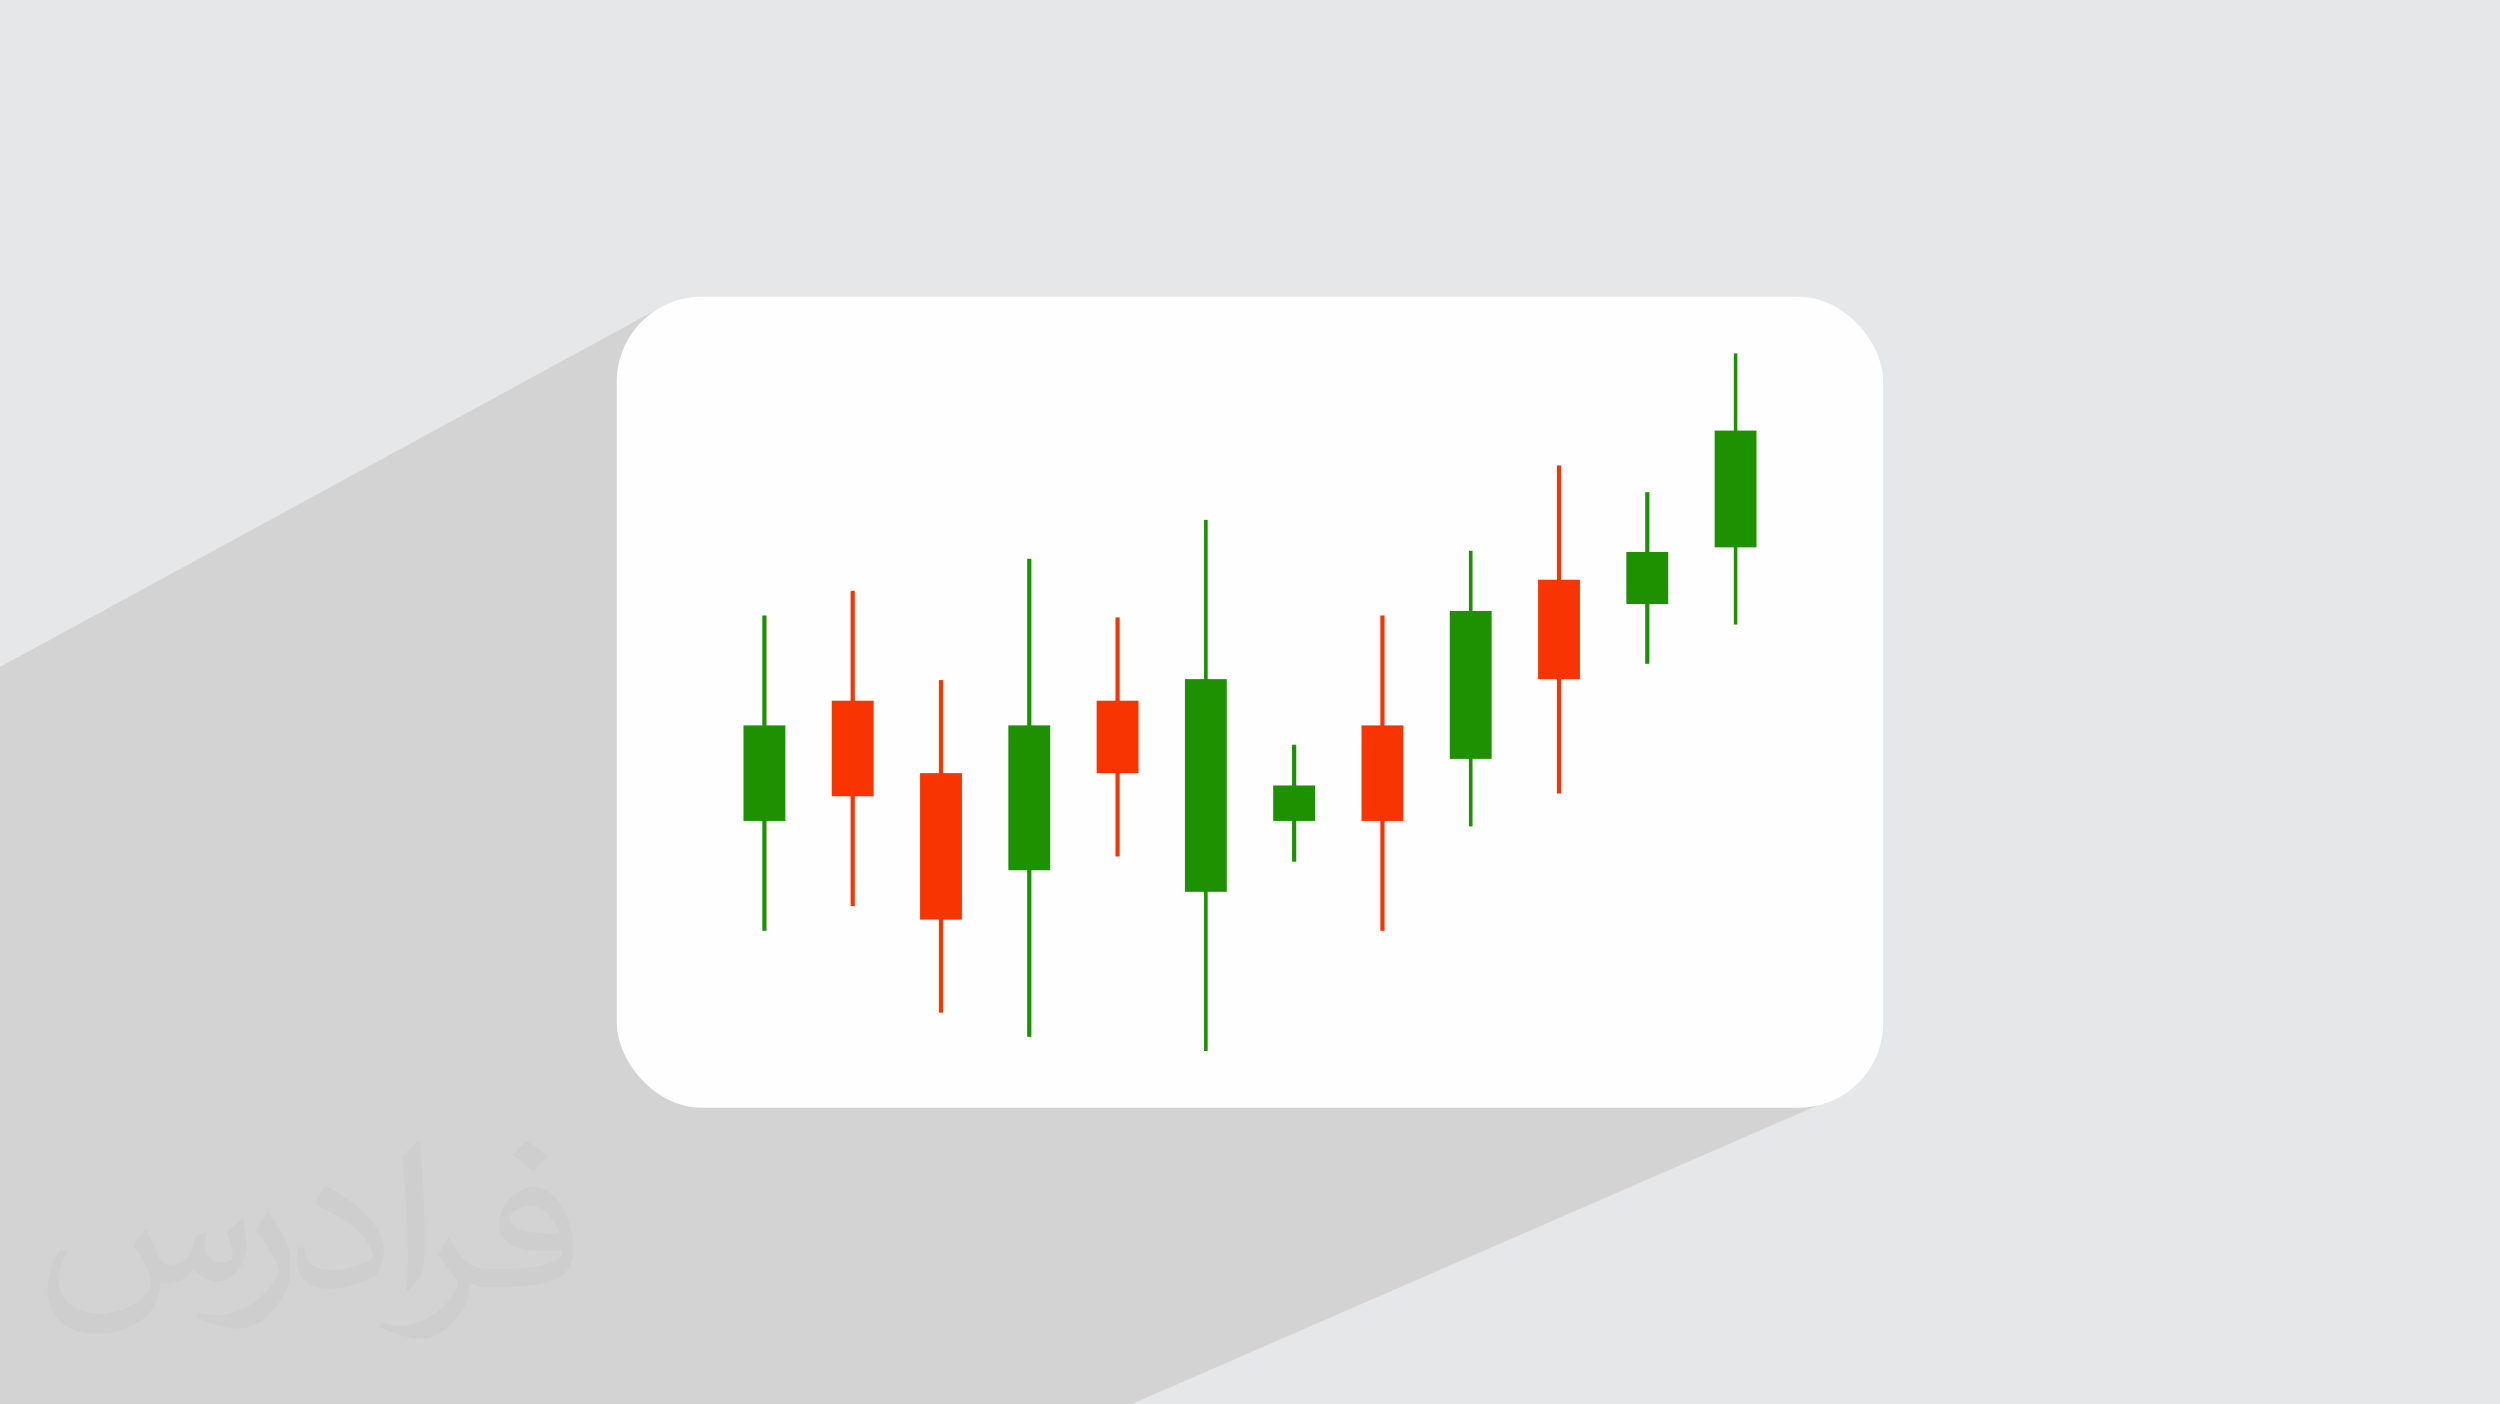 <?xml version="1.0" encoding="UTF-8"?>
<!DOCTYPE svg PUBLIC "-//W3C//DTD SVG 1.0//EN" "http://www.w3.org/TR/2001/REC-SVG-20010904/DTD/svg10.dtd">
<!-- Creator: CorelDRAW -->
<svg xmlns="http://www.w3.org/2000/svg" xml:space="preserve" width="94.192mm" height="52.917mm" version="1.0" style="shape-rendering:geometricPrecision; text-rendering:geometricPrecision; image-rendering:optimizeQuality; fill-rule:evenodd; clip-rule:evenodd"
viewBox="0 0 9404.92 5283.66"
 xmlns:xlink="http://www.w3.org/1999/xlink"
 xmlns:xodm="http://www.corel.com/coreldraw/odm/2003">
 <defs>
  <style type="text/css">
   <![CDATA[
    .fil3 {fill:#FEFEFE}
    .fil4 {fill:#1E9100;fill-rule:nonzero}
    .fil5 {fill:#F83400;fill-rule:nonzero}
    .fil2 {fill:#373435;fill-opacity:0.031}
    .fil1 {fill:#2B2A29;fill-opacity:0.102}
    .fil0 {fill:#E6E7E8}
   ]]>
  </style>
 </defs>
 <g id="Layer_x0020_1">
  <polygon class="fil0" points="-0,0 9404.92,0 9404.92,5283.66 -0,5283.66 "/>
  <polygon class="fil1" points="5938.6,2942.31 6944.28,4111.99 4253.57,5283.66 -0,5283.66 -0,2508.81 2487.98,1154.97 "/>
  <path class="fil2" d="M548.54 4627.69c17.95,27.21 29.6,53.36 40.96,82.43 8.45,16.91 12.93,48.09 52.57,48.09 11.61,0 28.28,-3.42 43.06,-11.61 16.63,-8.73 29.32,-21.94 35.94,-42l15.85 -53.36 38.57 -19.02 2.64 2.64c-5.27,20.09 -6.59,39.36 -6.59,54.43 0,44.63 38.57,61.56 69.22,61.56 17.95,0 34.09,-8.73 34.09,-25.11 0,-21.13 -8.98,-57.06 -20.62,-89.29 17.95,-17.95 35.94,-35.94 56.53,-50.47l3.17 1.6c8.98,38.04 14,75.56 14,100.66 0,24.57 -10.83,51.79 -19.81,69.49 -18.49,34.87 -51.25,62.62 -90.87,62.62 -30.1,0 -63.65,-15.07 -86.66,-43.06l-1.32 0c-21.66,26.96 -55.22,51.25 -108.86,51.25l-16.63 0c-2.64,35.41 -10.29,60.49 -21.94,82.95 -31.95,62.34 -126.81,106.47 -216.1,106.47 -124.17,0 -186.51,-71.59 -186.51,-166.96 0,-58.91 19.27,-113.6 48.88,-152.42l24.29 10.04c-18.49,35.41 -30.91,68.68 -30.91,101.45 0,89.29 72.66,131.83 156.4,131.83 77.68,0 173.83,-49.41 191.28,-106.72 -6.59,-62.62 -30.1,-91.93 -66.04,-148.99 10.83,-19.02 24.83,-38.04 42.28,-58.38l3.17 0 0 0 0 0 -0.02 -0.09zm1432.13 -336.04c26.15,16.39 51.79,35.66 76.87,57.85 -14,19.81 -31.45,37.79 -53.11,53.64 -25.11,-20.34 -50.19,-37.79 -75.84,-56.27 17.42,-19.55 34.62,-38.29 52.04,-55.22l0 0 0 0 0 0 0 0 0 0 0.03 0zm13.47 244.11c-42.28,0 -76.87,27.75 -76.87,48.34 0,44.13 84.53,57.85 185.72,57.31 -12.68,-51.79 -57.06,-105.68 -108.86,-105.68l0.01 0.03zm-94.86 236.19c54.96,0 103.04,-1.6 139.74,-10.83 40.96,-10.29 75.56,-30.91 75.56,-45.17 0,-3.7 0,-8.19 -1.32,-11.89 -22.98,2.11 -49.41,2.11 -72.38,2.11 -74.49,0 -131.55,-16.91 -154.02,-58.66 -5.55,-11.61 -9.51,-24.57 -9.51,-39.36 0,-40.43 17.42,-79.79 48.09,-107 25.61,-22.45 53.89,-36.44 82.67,-36.44 52.04,0 93.51,41.75 122.57,107.54 15.85,35.94 26.68,77.4 26.68,129.72 0,34.87 -9.51,64.19 -31.17,85.85 -40.43,39.11 -114.92,53.89 -229.04,53.89l-51.79 0 0 0 -13.47 0c-28.28,0 -48.62,-5.02 -64.72,-17.42l-2.64 0c0.79,6.59 1.32,12.93 1.32,19.02 0,25.61 -8.45,58.38 -25.61,84.53 -50.72,75.3 -105.68,108.04 -153.24,108.04 -48.09,0 -107,-18.49 -160.11,-42.54l9.51 -18.49c17.17,7.13 40.96,11.89 73.7,11.89 85.85,0 198.66,-82.43 212.66,-163 -3.17,-6.59 -8.98,-15.32 -17.17,-24.57 -25.11,-29.85 -40.96,-54.68 -55.75,-80.83 12.68,-25.11 24.29,-45.17 35.13,-63.4l4.49 -0.53c36.72,74.77 69.99,117.55 144.23,117.55l11.61 0 0 0 53.89 0 0 0 0 0 0 0 0 0 0 0 0.09 0.01zm-371.98 79c6.34,-34.34 6.87,-72.91 6.87,-108.86l0 -53.36c0,-99.6 -12.68,-244.36 -22.98,-338.68 17.95,-19.27 43.06,-42 62.87,-57.31l5.81 1.6c13.47,118.62 16.63,256 16.63,383.06 0,33.3 -1.32,65.79 -4.49,89.55 -1.85,30.1 -19.27,52.83 -56.53,87.7l-8.19 -3.7zm-382.8 -157.19c1.85,46.77 24.83,83.49 105.15,83.49 49.93,0 92.19,-12.93 138.96,-35.13 8.45,-3.7 12.93,-8.73 12.93,-12.93 0,-29.32 -22.45,-68.15 -60.23,-103.55 -36.72,-33.3 -85.34,-62.62 -130.76,-82.18 -15.6,-6.59 -20.62,-13.47 -20.62,-20.09 0,-13.47 17.95,-41.75 32.77,-62.09l5.02 -0.53c52.04,27.21 110.17,67.64 153.24,112.53 39.11,41.47 63.4,83.49 63.4,129.19 0,33.81 -10.29,65.51 -26.96,95.11 -57.06,28.79 -117.83,50.72 -178.06,50.72 -73.17,0 -123.1,-34.34 -123.1,-114.92 0,-8.73 0,-22.19 3.17,-39.64l25.11 0 0 0 0 0 0 0 0 0 0 0 -0.02 0zm-132.37 -132.9l45.45 73.45c16.63,27.21 32.23,56.81 32.23,103.55l0 59.7c0,48.34 -30.91,100.13 -80.83,151.38 -39.11,34.62 -73.7,49.41 -105.68,49.41 -47.55,0 -101.98,-14.79 -164.85,-41.75l7.13 -18.49c19.81,5.27 42.79,9.77 71.06,9.77 90.36,-0.53 182.8,-66.57 225.08,-147.15 5.02,-9.26 6.87,-17.95 6.87,-24.04 0,-9.26 -5.02,-19.55 -8.98,-28.79 -22.98,-43.31 -48.62,-82.95 -76.87,-119.68 14.79,-23.25 29.6,-45.7 45.7,-67.9l3.7 0.53 0 0 0 0 0 0 0 0 0 0 -0.02 0.01z"/>
  <rect class="fil3" x="2320.52" y="1116.42" width="4763.88" height="3050.81" rx="319.01" ry="319.01"/>
  <g id="_2465911644016">
   <polygon class="fil4" points="2883.6,3501.66 2867.85,3501.66 2867.85,2315.39 2883.6,2315.39 "/>
   <polygon class="fil4" points="6535.8,2349.5 6522.57,2349.5 6522.57,1329.57 6535.8,1329.57 "/>
   <polygon class="fil4" points="6204.92,2497.24 6189.16,2497.24 6189.16,1851.5 6204.92,1851.5 "/>
   <polygon class="fil5" points="5872.79,2984.92 5857.03,2984.92 5857.03,1750.82 5872.79,1750.82 "/>
   <polygon class="fil4" points="5539.61,3108.8 5525.95,3108.8 5525.95,2072.03 5539.61,2072.03 "/>
   <polygon class="fil5" points="5208.53,3501.66 5192.78,3501.66 5192.78,2315.39 5208.53,2315.39 "/>
   <polygon class="fil4" points="4876.41,3241.63 4860.65,3241.63 4860.65,2801.56 4876.41,2801.56 "/>
   <polygon class="fil4" points="4543.23,3954.09 4529.54,3954.09 4529.54,1955.75 4543.23,1955.75 "/>
   <polygon class="fil5" points="4212.13,3221.91 4196.38,3221.91 4196.38,2322.64 4212.13,2322.64 "/>
   <polygon class="fil4" points="3880.01,3900.57 3864.25,3900.57 3864.25,2102.04 3880.01,2102.04 "/>
   <polygon class="fil5" points="3547.88,3809.46 3532.12,3809.46 3532.12,2558.41 3547.88,2558.41 "/>
   <polygon class="fil5" points="3215.73,3408.89 3199.98,3408.89 3199.98,2222.64 3215.73,2222.64 "/>
   <polygon class="fil4" points="2954.49,3088.27 2796.97,3088.27 2796.97,2728.8 2954.49,2728.8 "/>
   <polygon class="fil4" points="6607.95,2059.13 6450.42,2059.13 6450.42,1619.93 6607.95,1619.93 "/>
   <polygon class="fil4" points="6275.8,2272.21 6118.28,2272.21 6118.28,2076.53 6275.8,2076.53 "/>
   <polygon class="fil5" points="5943.67,2554.86 5786.15,2554.86 5786.15,2180.89 5943.67,2180.89 "/>
   <polygon class="fil4" points="5611.54,2854.91 5454.02,2854.91 5454.02,2298.3 5611.54,2298.3 "/>
   <polygon class="fil5" points="5279.42,3088.27 5121.9,3088.27 5121.9,2728.8 5279.42,2728.8 "/>
   <polygon class="fil4" points="4947.29,3088.27 4789.76,3088.27 4789.76,2954.92 4947.29,2954.92 "/>
   <polygon class="fil4" points="4615.14,3354.98 4457.62,3354.98 4457.62,2554.86 4615.14,2554.86 "/>
   <polygon class="fil5" points="4283.02,2908.54 4125.49,2908.54 4125.49,2636.03 4283.02,2636.03 "/>
   <polygon class="fil4" points="3950.89,3273.81 3793.37,3273.81 3793.37,2728.8 3950.89,2728.8 "/>
   <polygon class="fil5" points="3618.76,3459.34 3461.24,3459.34 3461.24,2908.54 3618.76,2908.54 "/>
   <polygon class="fil5" points="3286.61,2995.5 3129.09,2995.5 3129.09,2636.03 3286.61,2636.03 "/>
  </g>
 </g>
</svg>
